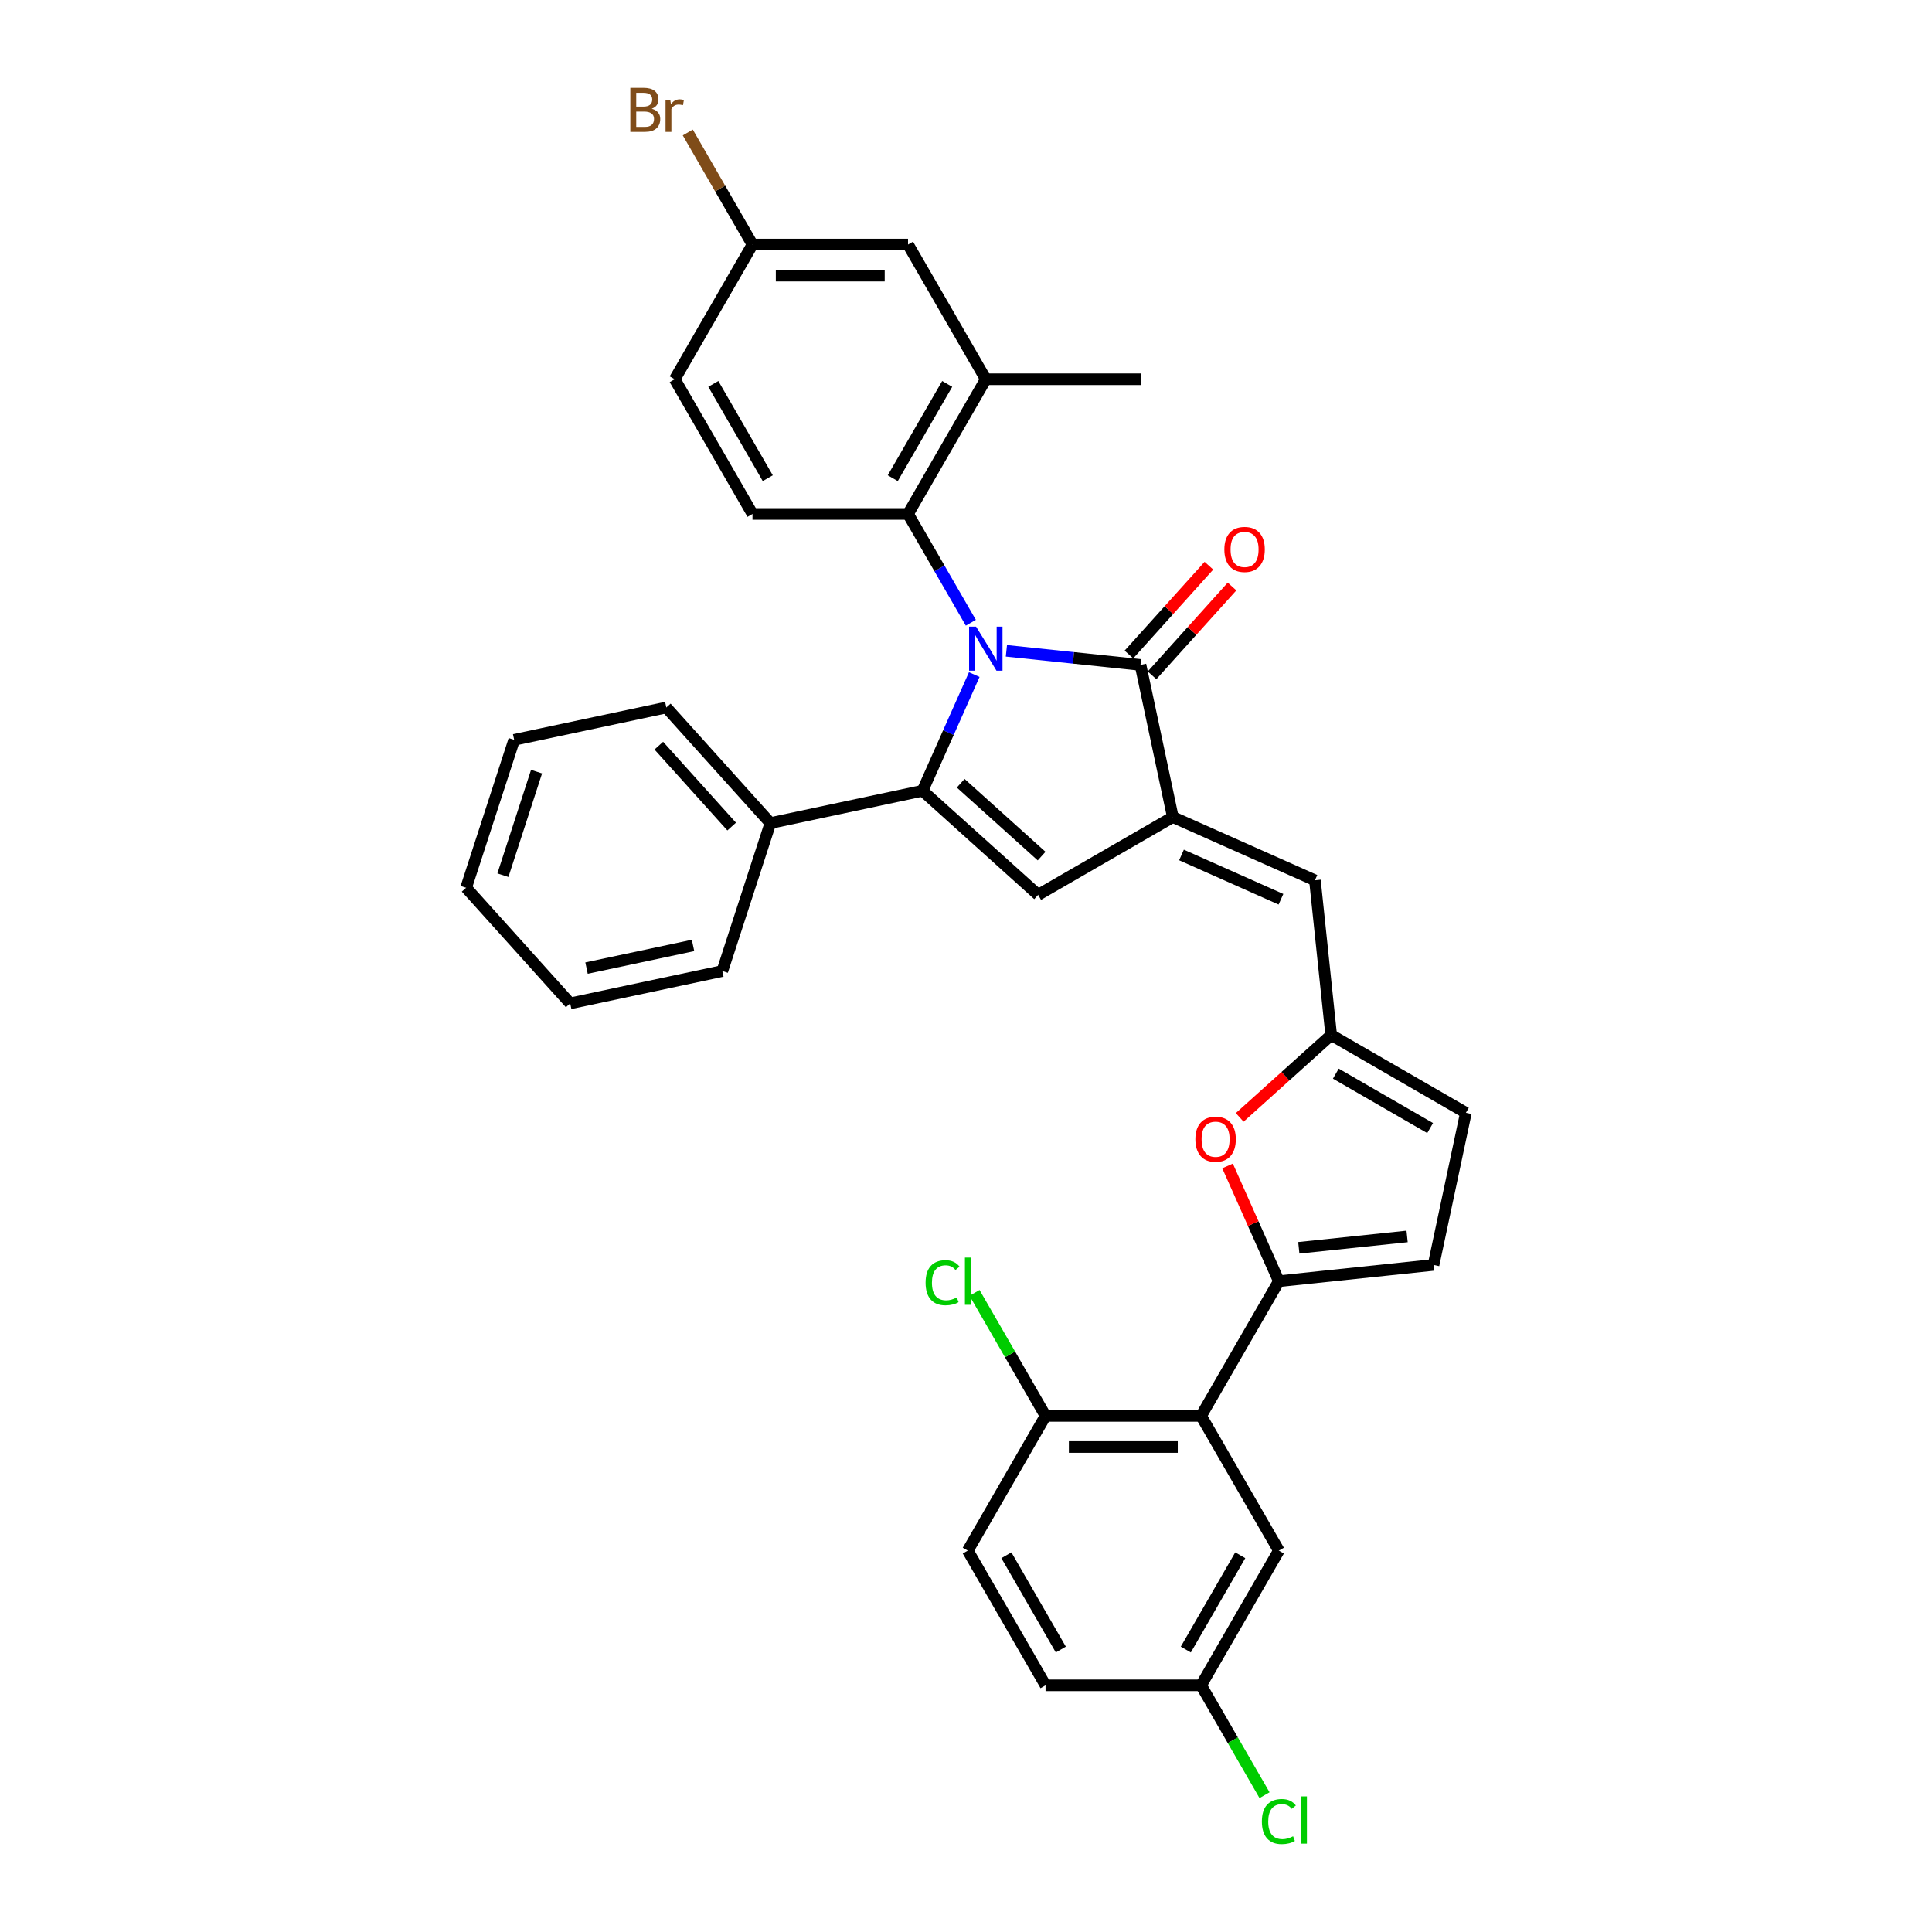 <?xml version='1.0' encoding='iso-8859-1'?>
<svg version='1.1' baseProfile='full'
              xmlns='http://www.w3.org/2000/svg'
                      xmlns:rdkit='http://www.rdkit.org/xml'
                      xmlns:xlink='http://www.w3.org/1999/xlink'
                  xml:space='preserve'
width='1000px' height='1000px' viewBox='0 0 1000 1000'>
<!-- END OF HEADER -->
<rect style='opacity:1.0;fill:#FFFFFF;stroke:none' width='1000' height='1000' x='0' y='0'> </rect>
<path class='bond-0' d='M 504.279,349.158 L 490.892,379.226' style='fill:none;fill-rule:evenodd;stroke:#0000FF;stroke-width:6px;stroke-linecap:butt;stroke-linejoin:miter;stroke-opacity:1' />
<path class='bond-0' d='M 490.892,379.226 L 477.505,409.294' style='fill:none;fill-rule:evenodd;stroke:#000000;stroke-width:6px;stroke-linecap:butt;stroke-linejoin:miter;stroke-opacity:1' />
<path class='bond-1' d='M 520.91,336.866 L 555.614,340.513' style='fill:none;fill-rule:evenodd;stroke:#0000FF;stroke-width:6px;stroke-linecap:butt;stroke-linejoin:miter;stroke-opacity:1' />
<path class='bond-1' d='M 555.614,340.513 L 590.318,344.161' style='fill:none;fill-rule:evenodd;stroke:#000000;stroke-width:6px;stroke-linecap:butt;stroke-linejoin:miter;stroke-opacity:1' />
<path class='bond-5' d='M 502.507,322.333 L 486.252,294.178' style='fill:none;fill-rule:evenodd;stroke:#0000FF;stroke-width:6px;stroke-linecap:butt;stroke-linejoin:miter;stroke-opacity:1' />
<path class='bond-5' d='M 486.252,294.178 L 469.996,266.023' style='fill:none;fill-rule:evenodd;stroke:#000000;stroke-width:6px;stroke-linecap:butt;stroke-linejoin:miter;stroke-opacity:1' />
<path class='bond-3' d='M 477.505,409.294 L 537.334,463.165' style='fill:none;fill-rule:evenodd;stroke:#000000;stroke-width:6px;stroke-linecap:butt;stroke-linejoin:miter;stroke-opacity:1' />
<path class='bond-3' d='M 497.253,405.409 L 539.134,443.118' style='fill:none;fill-rule:evenodd;stroke:#000000;stroke-width:6px;stroke-linecap:butt;stroke-linejoin:miter;stroke-opacity:1' />
<path class='bond-15' d='M 477.505,409.294 L 398.755,426.033' style='fill:none;fill-rule:evenodd;stroke:#000000;stroke-width:6px;stroke-linecap:butt;stroke-linejoin:miter;stroke-opacity:1' />
<path class='bond-2' d='M 590.318,344.161 L 607.057,422.91' style='fill:none;fill-rule:evenodd;stroke:#000000;stroke-width:6px;stroke-linecap:butt;stroke-linejoin:miter;stroke-opacity:1' />
<path class='bond-16' d='M 596.301,349.548 L 616.997,326.563' style='fill:none;fill-rule:evenodd;stroke:#000000;stroke-width:6px;stroke-linecap:butt;stroke-linejoin:miter;stroke-opacity:1' />
<path class='bond-16' d='M 616.997,326.563 L 637.693,303.577' style='fill:none;fill-rule:evenodd;stroke:#FF0000;stroke-width:6px;stroke-linecap:butt;stroke-linejoin:miter;stroke-opacity:1' />
<path class='bond-16' d='M 584.335,338.774 L 605.032,315.789' style='fill:none;fill-rule:evenodd;stroke:#000000;stroke-width:6px;stroke-linecap:butt;stroke-linejoin:miter;stroke-opacity:1' />
<path class='bond-16' d='M 605.032,315.789 L 625.728,292.803' style='fill:none;fill-rule:evenodd;stroke:#FF0000;stroke-width:6px;stroke-linecap:butt;stroke-linejoin:miter;stroke-opacity:1' />
<path class='bond-8' d='M 607.057,422.91 L 680.606,455.656' style='fill:none;fill-rule:evenodd;stroke:#000000;stroke-width:6px;stroke-linecap:butt;stroke-linejoin:miter;stroke-opacity:1' />
<path class='bond-8' d='M 611.54,442.532 L 663.024,465.454' style='fill:none;fill-rule:evenodd;stroke:#000000;stroke-width:6px;stroke-linecap:butt;stroke-linejoin:miter;stroke-opacity:1' />
<path class='bond-33' d='M 607.057,422.91 L 537.334,463.165' style='fill:none;fill-rule:evenodd;stroke:#000000;stroke-width:6px;stroke-linecap:butt;stroke-linejoin:miter;stroke-opacity:1' />
<path class='bond-4' d='M 661.937,663.144 L 648.658,633.317' style='fill:none;fill-rule:evenodd;stroke:#000000;stroke-width:6px;stroke-linecap:butt;stroke-linejoin:miter;stroke-opacity:1' />
<path class='bond-4' d='M 648.658,633.317 L 635.378,603.491' style='fill:none;fill-rule:evenodd;stroke:#FF0000;stroke-width:6px;stroke-linecap:butt;stroke-linejoin:miter;stroke-opacity:1' />
<path class='bond-6' d='M 661.937,663.144 L 621.683,732.866' style='fill:none;fill-rule:evenodd;stroke:#000000;stroke-width:6px;stroke-linecap:butt;stroke-linejoin:miter;stroke-opacity:1' />
<path class='bond-36' d='M 661.937,663.144 L 742.005,654.728' style='fill:none;fill-rule:evenodd;stroke:#000000;stroke-width:6px;stroke-linecap:butt;stroke-linejoin:miter;stroke-opacity:1' />
<path class='bond-36' d='M 672.264,645.868 L 728.312,639.977' style='fill:none;fill-rule:evenodd;stroke:#000000;stroke-width:6px;stroke-linecap:butt;stroke-linejoin:miter;stroke-opacity:1' />
<path class='bond-11' d='M 469.996,266.023 L 510.251,196.3' style='fill:none;fill-rule:evenodd;stroke:#000000;stroke-width:6px;stroke-linecap:butt;stroke-linejoin:miter;stroke-opacity:1' />
<path class='bond-11' d='M 462.09,247.513 L 490.268,198.708' style='fill:none;fill-rule:evenodd;stroke:#000000;stroke-width:6px;stroke-linecap:butt;stroke-linejoin:miter;stroke-opacity:1' />
<path class='bond-13' d='M 469.996,266.023 L 389.487,266.023' style='fill:none;fill-rule:evenodd;stroke:#000000;stroke-width:6px;stroke-linecap:butt;stroke-linejoin:miter;stroke-opacity:1' />
<path class='bond-14' d='M 621.683,732.866 L 541.174,732.866' style='fill:none;fill-rule:evenodd;stroke:#000000;stroke-width:6px;stroke-linecap:butt;stroke-linejoin:miter;stroke-opacity:1' />
<path class='bond-14' d='M 609.607,748.968 L 553.25,748.968' style='fill:none;fill-rule:evenodd;stroke:#000000;stroke-width:6px;stroke-linecap:butt;stroke-linejoin:miter;stroke-opacity:1' />
<path class='bond-17' d='M 621.683,732.866 L 661.937,802.589' style='fill:none;fill-rule:evenodd;stroke:#000000;stroke-width:6px;stroke-linecap:butt;stroke-linejoin:miter;stroke-opacity:1' />
<path class='bond-7' d='M 641.67,578.359 L 665.346,557.042' style='fill:none;fill-rule:evenodd;stroke:#FF0000;stroke-width:6px;stroke-linecap:butt;stroke-linejoin:miter;stroke-opacity:1' />
<path class='bond-7' d='M 665.346,557.042 L 689.021,535.724' style='fill:none;fill-rule:evenodd;stroke:#000000;stroke-width:6px;stroke-linecap:butt;stroke-linejoin:miter;stroke-opacity:1' />
<path class='bond-9' d='M 680.606,455.656 L 689.021,535.724' style='fill:none;fill-rule:evenodd;stroke:#000000;stroke-width:6px;stroke-linecap:butt;stroke-linejoin:miter;stroke-opacity:1' />
<path class='bond-12' d='M 689.021,535.724 L 758.744,575.979' style='fill:none;fill-rule:evenodd;stroke:#000000;stroke-width:6px;stroke-linecap:butt;stroke-linejoin:miter;stroke-opacity:1' />
<path class='bond-12' d='M 691.429,555.707 L 740.235,583.885' style='fill:none;fill-rule:evenodd;stroke:#000000;stroke-width:6px;stroke-linecap:butt;stroke-linejoin:miter;stroke-opacity:1' />
<path class='bond-10' d='M 742.005,654.728 L 758.744,575.979' style='fill:none;fill-rule:evenodd;stroke:#000000;stroke-width:6px;stroke-linecap:butt;stroke-linejoin:miter;stroke-opacity:1' />
<path class='bond-18' d='M 510.251,196.3 L 469.996,126.577' style='fill:none;fill-rule:evenodd;stroke:#000000;stroke-width:6px;stroke-linecap:butt;stroke-linejoin:miter;stroke-opacity:1' />
<path class='bond-27' d='M 510.251,196.3 L 590.759,196.3' style='fill:none;fill-rule:evenodd;stroke:#000000;stroke-width:6px;stroke-linecap:butt;stroke-linejoin:miter;stroke-opacity:1' />
<path class='bond-22' d='M 389.487,266.023 L 349.233,196.3' style='fill:none;fill-rule:evenodd;stroke:#000000;stroke-width:6px;stroke-linecap:butt;stroke-linejoin:miter;stroke-opacity:1' />
<path class='bond-22' d='M 397.394,247.513 L 369.216,198.708' style='fill:none;fill-rule:evenodd;stroke:#000000;stroke-width:6px;stroke-linecap:butt;stroke-linejoin:miter;stroke-opacity:1' />
<path class='bond-19' d='M 541.174,732.866 L 500.92,802.589' style='fill:none;fill-rule:evenodd;stroke:#000000;stroke-width:6px;stroke-linecap:butt;stroke-linejoin:miter;stroke-opacity:1' />
<path class='bond-23' d='M 541.174,732.866 L 522.794,701.031' style='fill:none;fill-rule:evenodd;stroke:#000000;stroke-width:6px;stroke-linecap:butt;stroke-linejoin:miter;stroke-opacity:1' />
<path class='bond-23' d='M 522.794,701.031 L 504.414,669.195' style='fill:none;fill-rule:evenodd;stroke:#00CC00;stroke-width:6px;stroke-linecap:butt;stroke-linejoin:miter;stroke-opacity:1' />
<path class='bond-28' d='M 398.755,426.033 L 344.884,366.203' style='fill:none;fill-rule:evenodd;stroke:#000000;stroke-width:6px;stroke-linecap:butt;stroke-linejoin:miter;stroke-opacity:1' />
<path class='bond-28' d='M 378.709,427.832 L 340.999,385.952' style='fill:none;fill-rule:evenodd;stroke:#000000;stroke-width:6px;stroke-linecap:butt;stroke-linejoin:miter;stroke-opacity:1' />
<path class='bond-29' d='M 398.755,426.033 L 373.877,502.601' style='fill:none;fill-rule:evenodd;stroke:#000000;stroke-width:6px;stroke-linecap:butt;stroke-linejoin:miter;stroke-opacity:1' />
<path class='bond-20' d='M 661.937,802.589 L 621.683,872.312' style='fill:none;fill-rule:evenodd;stroke:#000000;stroke-width:6px;stroke-linecap:butt;stroke-linejoin:miter;stroke-opacity:1' />
<path class='bond-20' d='M 641.955,804.996 L 613.777,853.802' style='fill:none;fill-rule:evenodd;stroke:#000000;stroke-width:6px;stroke-linecap:butt;stroke-linejoin:miter;stroke-opacity:1' />
<path class='bond-34' d='M 469.996,126.577 L 389.487,126.577' style='fill:none;fill-rule:evenodd;stroke:#000000;stroke-width:6px;stroke-linecap:butt;stroke-linejoin:miter;stroke-opacity:1' />
<path class='bond-34' d='M 457.92,142.679 L 401.564,142.679' style='fill:none;fill-rule:evenodd;stroke:#000000;stroke-width:6px;stroke-linecap:butt;stroke-linejoin:miter;stroke-opacity:1' />
<path class='bond-37' d='M 500.92,802.589 L 541.174,872.312' style='fill:none;fill-rule:evenodd;stroke:#000000;stroke-width:6px;stroke-linecap:butt;stroke-linejoin:miter;stroke-opacity:1' />
<path class='bond-37' d='M 520.902,804.996 L 549.08,853.802' style='fill:none;fill-rule:evenodd;stroke:#000000;stroke-width:6px;stroke-linecap:butt;stroke-linejoin:miter;stroke-opacity:1' />
<path class='bond-24' d='M 621.683,872.312 L 541.174,872.312' style='fill:none;fill-rule:evenodd;stroke:#000000;stroke-width:6px;stroke-linecap:butt;stroke-linejoin:miter;stroke-opacity:1' />
<path class='bond-26' d='M 621.683,872.312 L 638.101,900.748' style='fill:none;fill-rule:evenodd;stroke:#000000;stroke-width:6px;stroke-linecap:butt;stroke-linejoin:miter;stroke-opacity:1' />
<path class='bond-26' d='M 638.101,900.748 L 654.519,929.185' style='fill:none;fill-rule:evenodd;stroke:#00CC00;stroke-width:6px;stroke-linecap:butt;stroke-linejoin:miter;stroke-opacity:1' />
<path class='bond-21' d='M 389.487,126.577 L 349.233,196.3' style='fill:none;fill-rule:evenodd;stroke:#000000;stroke-width:6px;stroke-linecap:butt;stroke-linejoin:miter;stroke-opacity:1' />
<path class='bond-25' d='M 389.487,126.577 L 372.742,97.573' style='fill:none;fill-rule:evenodd;stroke:#000000;stroke-width:6px;stroke-linecap:butt;stroke-linejoin:miter;stroke-opacity:1' />
<path class='bond-25' d='M 372.742,97.573 L 355.996,68.568' style='fill:none;fill-rule:evenodd;stroke:#7F4C19;stroke-width:6px;stroke-linecap:butt;stroke-linejoin:miter;stroke-opacity:1' />
<path class='bond-30' d='M 344.884,366.203 L 266.135,382.942' style='fill:none;fill-rule:evenodd;stroke:#000000;stroke-width:6px;stroke-linecap:butt;stroke-linejoin:miter;stroke-opacity:1' />
<path class='bond-31' d='M 373.877,502.601 L 295.127,519.34' style='fill:none;fill-rule:evenodd;stroke:#000000;stroke-width:6px;stroke-linecap:butt;stroke-linejoin:miter;stroke-opacity:1' />
<path class='bond-31' d='M 358.716,489.362 L 303.592,501.079' style='fill:none;fill-rule:evenodd;stroke:#000000;stroke-width:6px;stroke-linecap:butt;stroke-linejoin:miter;stroke-opacity:1' />
<path class='bond-35' d='M 266.135,382.942 L 241.256,459.51' style='fill:none;fill-rule:evenodd;stroke:#000000;stroke-width:6px;stroke-linecap:butt;stroke-linejoin:miter;stroke-opacity:1' />
<path class='bond-35' d='M 277.717,399.403 L 260.302,453.001' style='fill:none;fill-rule:evenodd;stroke:#000000;stroke-width:6px;stroke-linecap:butt;stroke-linejoin:miter;stroke-opacity:1' />
<path class='bond-32' d='M 295.127,519.34 L 241.256,459.51' style='fill:none;fill-rule:evenodd;stroke:#000000;stroke-width:6px;stroke-linecap:butt;stroke-linejoin:miter;stroke-opacity:1' />
<path  class='atom-0' d='M 505.211 324.345
L 512.682 336.422
Q 513.423 337.613, 514.614 339.771
Q 515.806 341.929, 515.87 342.057
L 515.87 324.345
L 518.897 324.345
L 518.897 347.145
L 515.774 347.145
L 507.755 333.942
Q 506.821 332.396, 505.823 330.625
Q 504.857 328.854, 504.567 328.306
L 504.567 347.145
L 501.604 347.145
L 501.604 324.345
L 505.211 324.345
' fill='#0000FF'/>
<path  class='atom-8' d='M 618.725 589.659
Q 618.725 584.185, 621.43 581.126
Q 624.135 578.066, 629.191 578.066
Q 634.247 578.066, 636.952 581.126
Q 639.658 584.185, 639.658 589.659
Q 639.658 595.198, 636.92 598.354
Q 634.183 601.478, 629.191 601.478
Q 624.168 601.478, 621.43 598.354
Q 618.725 595.231, 618.725 589.659
M 629.191 598.902
Q 632.669 598.902, 634.537 596.583
Q 636.437 594.232, 636.437 589.659
Q 636.437 585.183, 634.537 582.929
Q 632.669 580.642, 629.191 580.642
Q 625.713 580.642, 623.813 582.897
Q 621.946 585.151, 621.946 589.659
Q 621.946 594.265, 623.813 596.583
Q 625.713 598.902, 629.191 598.902
' fill='#FF0000'/>
<path  class='atom-17' d='M 633.723 284.396
Q 633.723 278.921, 636.428 275.862
Q 639.133 272.802, 644.189 272.802
Q 649.245 272.802, 651.95 275.862
Q 654.656 278.921, 654.656 284.396
Q 654.656 289.935, 651.918 293.091
Q 649.181 296.214, 644.189 296.214
Q 639.166 296.214, 636.428 293.091
Q 633.723 289.967, 633.723 284.396
M 644.189 293.638
Q 647.667 293.638, 649.535 291.319
Q 651.435 288.968, 651.435 284.396
Q 651.435 279.919, 649.535 277.665
Q 647.667 275.379, 644.189 275.379
Q 640.711 275.379, 638.811 277.633
Q 636.944 279.887, 636.944 284.396
Q 636.944 289.001, 638.811 291.319
Q 640.711 293.638, 644.189 293.638
' fill='#FF0000'/>
<path  class='atom-24' d='M 479.086 663.933
Q 479.086 658.265, 481.726 655.302
Q 484.399 652.307, 489.455 652.307
Q 494.157 652.307, 496.669 655.624
L 494.543 657.363
Q 492.708 654.948, 489.455 654.948
Q 486.009 654.948, 484.174 657.266
Q 482.37 659.553, 482.37 663.933
Q 482.37 668.441, 484.238 670.76
Q 486.138 673.078, 489.809 673.078
Q 492.321 673.078, 495.252 671.565
L 496.153 673.98
Q 494.962 674.753, 493.159 675.204
Q 491.355 675.655, 489.359 675.655
Q 484.399 675.655, 481.726 672.627
Q 479.086 669.6, 479.086 663.933
' fill='#00CC00'/>
<path  class='atom-24' d='M 499.438 650.922
L 502.401 650.922
L 502.401 675.365
L 499.438 675.365
L 499.438 650.922
' fill='#00CC00'/>
<path  class='atom-26' d='M 337.334 56.275
Q 339.524 56.887, 340.619 58.239
Q 341.746 59.56, 341.746 61.524
Q 341.746 64.68, 339.717 66.484
Q 337.72 68.255, 333.92 68.255
L 326.256 68.255
L 326.256 45.455
L 332.986 45.455
Q 336.883 45.455, 338.847 47.032
Q 340.812 48.611, 340.812 51.509
Q 340.812 54.955, 337.334 56.275
M 329.315 48.031
L 329.315 55.18
L 332.986 55.18
Q 335.241 55.18, 336.4 54.278
Q 337.591 53.344, 337.591 51.509
Q 337.591 48.031, 332.986 48.031
L 329.315 48.031
M 333.92 65.678
Q 336.142 65.678, 337.334 64.616
Q 338.525 63.553, 338.525 61.524
Q 338.525 59.656, 337.205 58.722
Q 335.917 57.756, 333.437 57.756
L 329.315 57.756
L 329.315 65.678
L 333.92 65.678
' fill='#7F4C19'/>
<path  class='atom-26' d='M 346.93 51.702
L 347.285 53.989
Q 349.024 51.412, 351.858 51.412
Q 352.759 51.412, 353.983 51.734
L 353.5 54.439
Q 352.115 54.117, 351.342 54.117
Q 349.99 54.117, 349.088 54.665
Q 348.219 55.18, 347.51 56.436
L 347.51 68.255
L 344.483 68.255
L 344.483 51.702
L 346.93 51.702
' fill='#7F4C19'/>
<path  class='atom-27' d='M 653.146 942.823
Q 653.146 937.156, 655.786 934.193
Q 658.459 931.198, 663.515 931.198
Q 668.217 931.198, 670.729 934.515
L 668.603 936.254
Q 666.768 933.839, 663.515 933.839
Q 660.07 933.839, 658.234 936.157
Q 656.431 938.444, 656.431 942.823
Q 656.431 947.332, 658.298 949.651
Q 660.198 951.969, 663.87 951.969
Q 666.381 951.969, 669.312 950.456
L 670.214 952.871
Q 669.022 953.644, 667.219 954.095
Q 665.415 954.545, 663.419 954.545
Q 658.459 954.545, 655.786 951.518
Q 653.146 948.491, 653.146 942.823
' fill='#00CC00'/>
<path  class='atom-27' d='M 673.498 929.813
L 676.461 929.813
L 676.461 954.256
L 673.498 954.256
L 673.498 929.813
' fill='#00CC00'/>
</svg>

